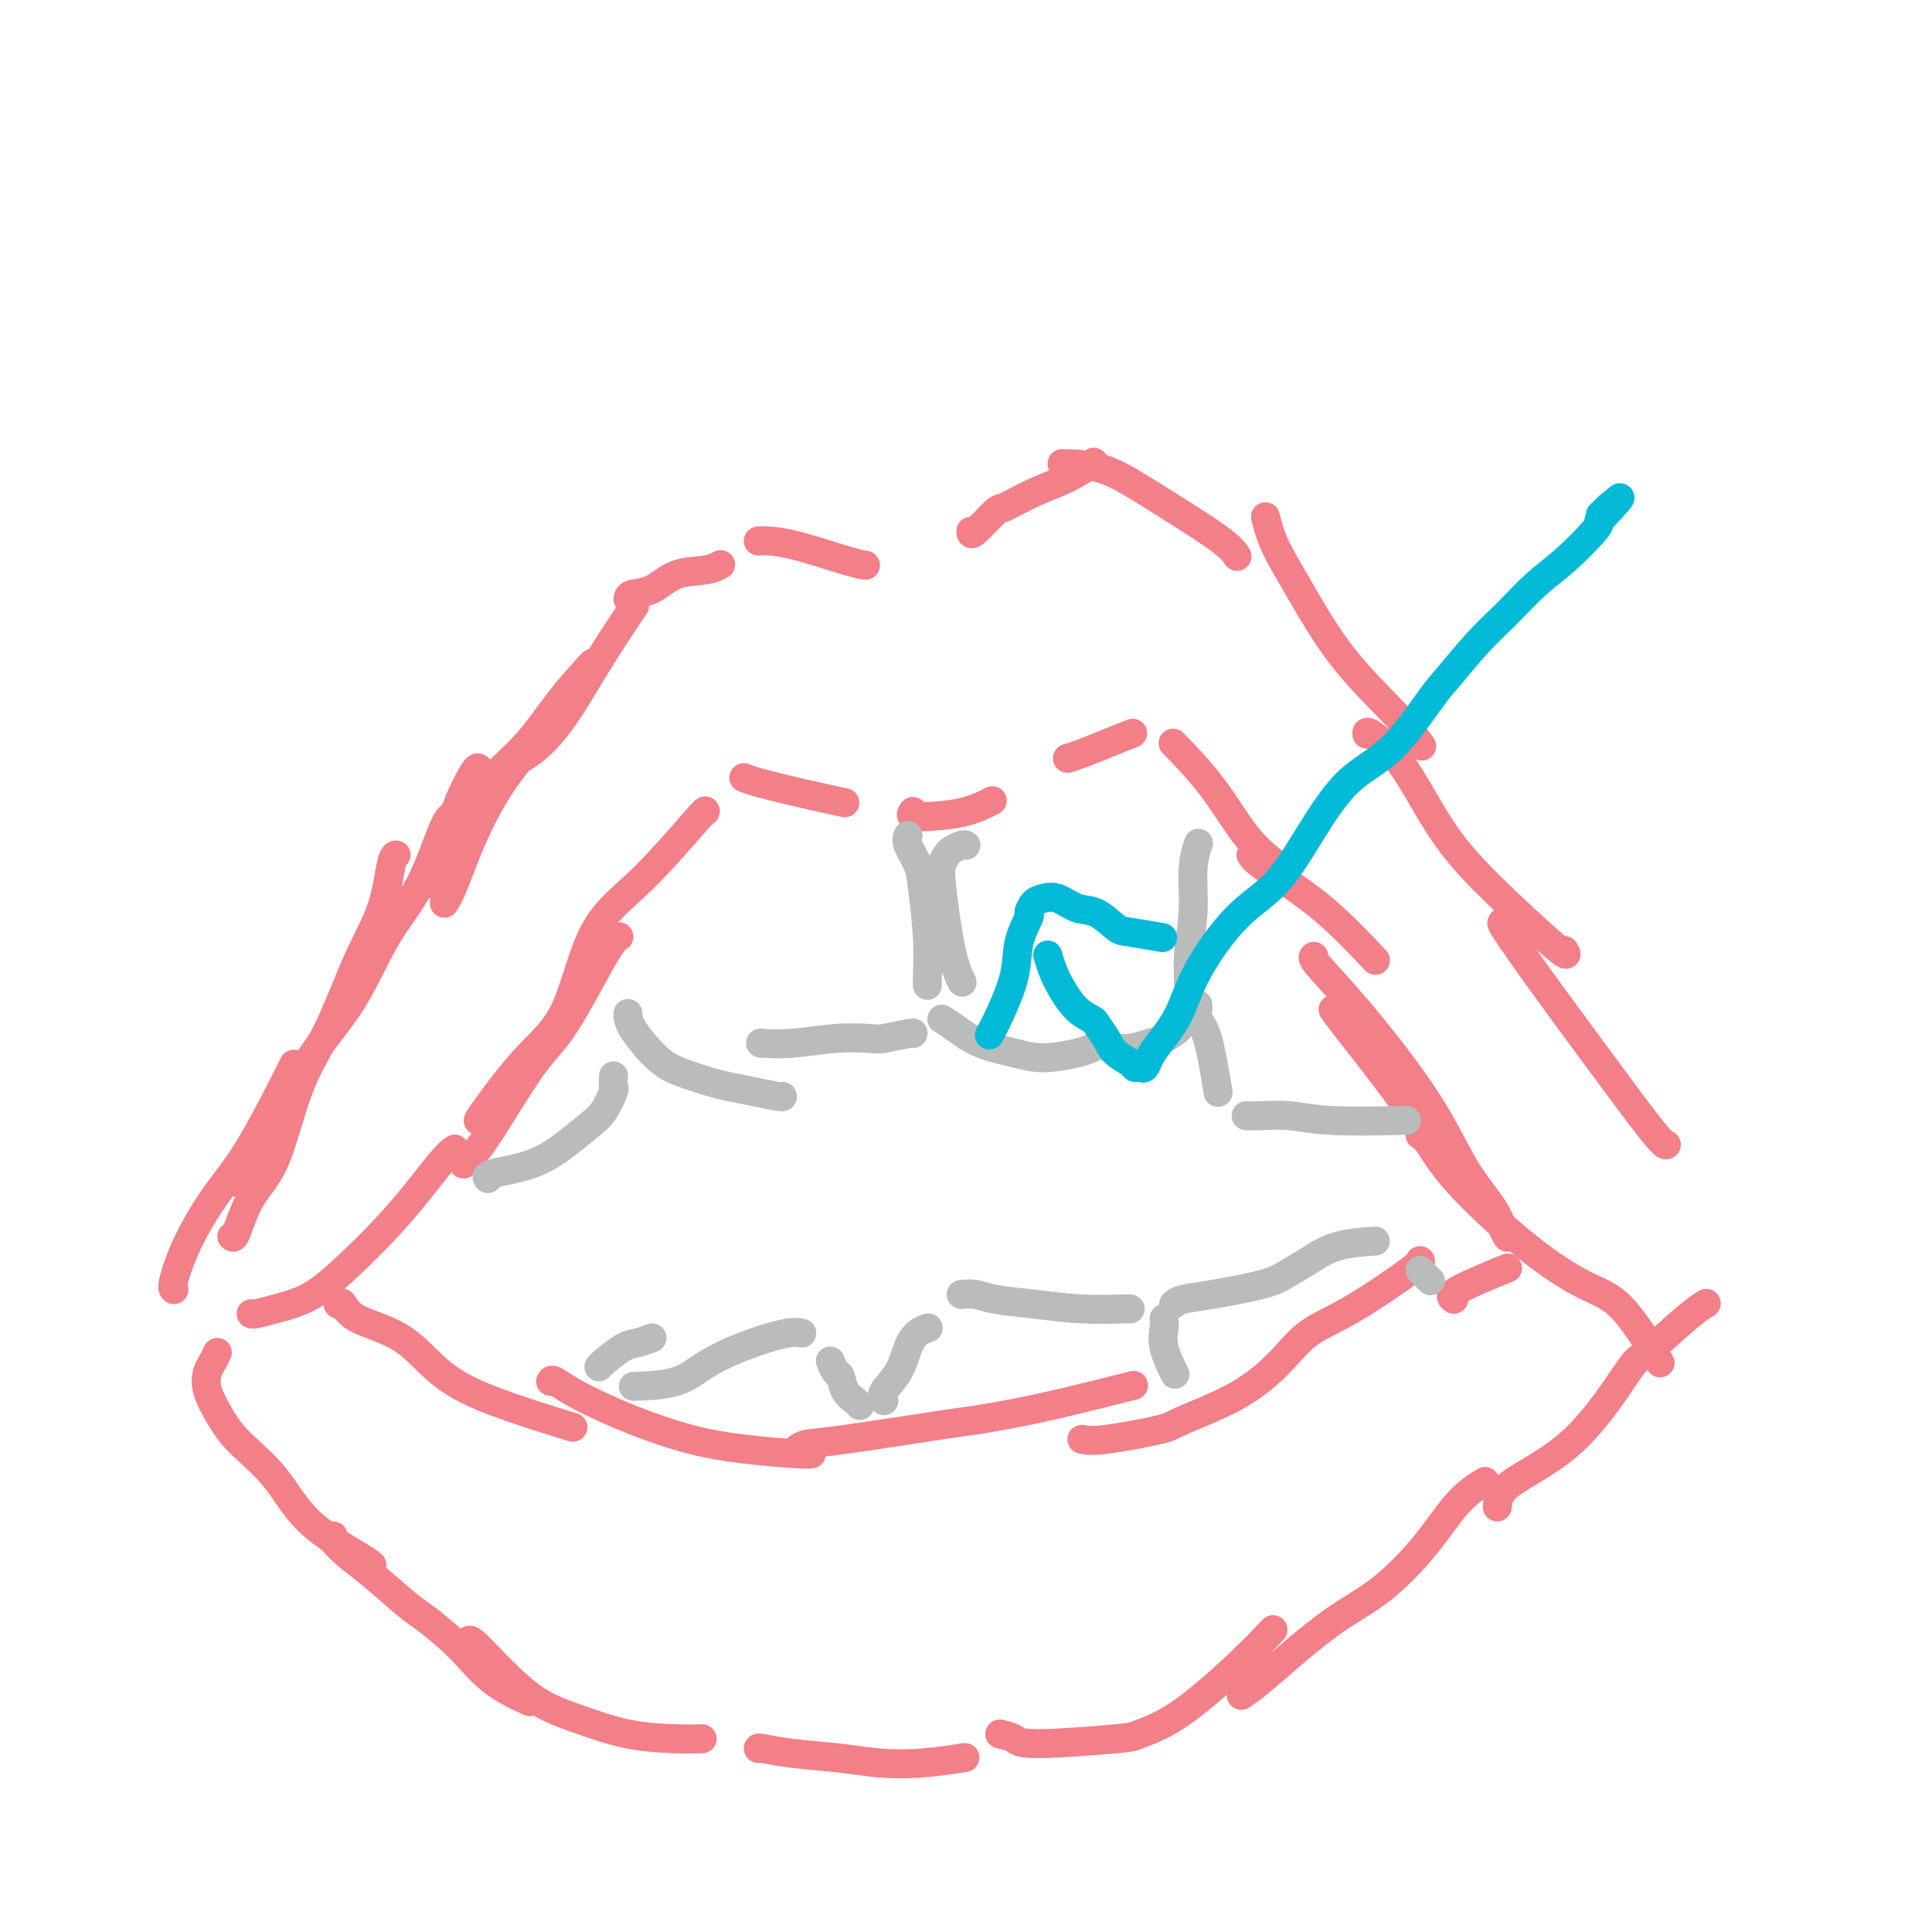 <svg viewBox='0 0 400 400' version='1.1' xmlns='http://www.w3.org/2000/svg' xmlns:xlink='http://www.w3.org/1999/xlink'><g fill='none' stroke='#F37F89' stroke-width='6' stroke-linecap='round' stroke-linejoin='round'><path d='M52,272c0.116,0.073 0.232,0.146 1,0c0.768,-0.146 2.187,-0.511 4,-1c1.813,-0.489 4.020,-1.101 6,-2c1.980,-0.899 3.732,-2.083 7,-5c3.268,-2.917 8.051,-7.565 12,-12c3.949,-4.435 7.063,-8.655 9,-11c1.937,-2.345 2.696,-2.813 3,-3c0.304,-0.187 0.152,-0.094 0,0'/><path d='M96,241c1.248,-1.118 2.496,-2.237 5,-6c2.504,-3.763 6.265,-10.171 9,-14c2.735,-3.829 4.444,-5.078 7,-9c2.556,-3.922 5.957,-10.518 8,-14c2.043,-3.482 2.726,-3.852 3,-4c0.274,-0.148 0.137,-0.074 0,0'/><path d='M99,232c0.149,-0.326 0.298,-0.652 2,-3c1.702,-2.348 4.957,-6.717 8,-10c3.043,-3.283 5.873,-5.478 8,-10c2.127,-4.522 3.551,-11.369 6,-16c2.449,-4.631 5.925,-7.045 10,-11c4.075,-3.955 8.751,-9.449 11,-12c2.249,-2.551 2.071,-2.157 2,-2c-0.071,0.157 -0.036,0.079 0,0'/><path d='M154,161c0.631,0.256 1.262,0.512 3,1c1.738,0.488 4.583,1.208 8,2c3.417,0.792 7.405,1.655 9,2c1.595,0.345 0.798,0.173 0,0'/><path d='M189,168c-0.281,0.408 -0.561,0.817 0,1c0.561,0.183 1.965,0.142 4,0c2.035,-0.142 4.702,-0.384 7,-1c2.298,-0.616 4.228,-1.604 5,-2c0.772,-0.396 0.386,-0.198 0,0'/><path d='M221,157c0.851,-0.256 1.702,-0.512 3,-1c1.298,-0.488 3.042,-1.208 5,-2c1.958,-0.792 4.131,-1.655 5,-2c0.869,-0.345 0.435,-0.173 0,0'/><path d='M243,154c-0.198,-0.220 -0.396,-0.440 1,1c1.396,1.440 4.384,4.541 7,8c2.616,3.459 4.858,7.278 7,10c2.142,2.722 4.183,4.349 5,5c0.817,0.651 0.408,0.325 0,0'/><path d='M259,177c0.375,0.541 0.750,1.081 2,2c1.250,0.919 3.376,2.215 6,4c2.624,1.785 5.745,4.057 9,7c3.255,2.943 6.644,6.555 8,8c1.356,1.445 0.678,0.722 0,0'/><path d='M276,209c0.322,0.488 0.644,0.976 3,4c2.356,3.024 6.745,8.584 10,13c3.255,4.416 5.376,7.689 8,11c2.624,3.311 5.750,6.660 7,8c1.250,1.340 0.625,0.670 0,0'/><path d='M272,198c-0.198,0.178 -0.396,0.355 1,2c1.396,1.645 4.388,4.757 8,9c3.612,4.243 7.846,9.615 11,14c3.154,4.385 5.227,7.781 7,11c1.773,3.219 3.246,6.260 5,9c1.754,2.740 3.790,5.178 5,7c1.210,1.822 1.595,3.029 2,4c0.405,0.971 0.830,1.706 1,2c0.170,0.294 0.085,0.147 0,0'/><path d='M294,235c0.506,0.274 1.013,0.548 2,2c0.987,1.452 2.455,4.083 6,8c3.545,3.917 9.168,9.121 14,13c4.832,3.879 8.872,6.431 12,8c3.128,1.569 5.342,2.153 8,5c2.658,2.847 5.759,7.956 7,10c1.241,2.044 0.620,1.022 0,0'/><path d='M70,270c0.306,-0.265 0.613,-0.530 1,0c0.387,0.530 0.856,1.856 3,3c2.144,1.144 5.964,2.108 9,4c3.036,1.892 5.288,4.713 8,7c2.712,2.287 5.884,4.039 11,6c5.116,1.961 12.176,4.132 15,5c2.824,0.868 1.412,0.434 0,0'/><path d='M114,286c0.111,-0.217 0.221,-0.434 1,0c0.779,0.434 2.226,1.517 5,3c2.774,1.483 6.877,3.364 11,5c4.123,1.636 8.268,3.027 12,4c3.732,0.973 7.052,1.529 11,2c3.948,0.471 8.524,0.858 11,1c2.476,0.142 2.850,0.041 3,0c0.150,-0.041 0.075,-0.020 0,0'/><path d='M165,300c0.507,-0.395 1.014,-0.790 2,-1c0.986,-0.210 2.452,-0.233 8,-1c5.548,-0.767 15.179,-2.276 20,-3c4.821,-0.724 4.830,-0.664 7,-1c2.170,-0.336 6.499,-1.070 11,-2c4.501,-0.930 9.173,-2.058 13,-3c3.827,-0.942 6.808,-1.698 8,-2c1.192,-0.302 0.596,-0.151 0,0'/><path d='M224,298c0.947,0.194 1.894,0.388 5,0c3.106,-0.388 8.372,-1.360 11,-2c2.628,-0.640 2.618,-0.950 5,-2c2.382,-1.050 7.157,-2.842 11,-5c3.843,-2.158 6.753,-4.683 9,-7c2.247,-2.317 3.831,-4.425 6,-6c2.169,-1.575 4.921,-2.618 9,-5c4.079,-2.382 9.483,-6.103 12,-8c2.517,-1.897 2.148,-1.971 2,-2c-0.148,-0.029 -0.074,-0.015 0,0'/><path d='M301,269c-0.578,-0.400 -1.156,-0.800 1,-2c2.156,-1.200 7.044,-3.200 9,-4c1.956,-0.800 0.978,-0.400 0,0'/><path d='M45,280c-0.328,0.699 -0.657,1.399 -1,2c-0.343,0.601 -0.701,1.105 -1,2c-0.299,0.895 -0.540,2.183 0,4c0.540,1.817 1.860,4.164 3,6c1.140,1.836 2.099,3.161 4,5c1.901,1.839 4.744,4.192 7,7c2.256,2.808 3.924,6.072 7,9c3.076,2.928 7.559,5.519 10,7c2.441,1.481 2.840,1.852 3,2c0.160,0.148 0.080,0.074 0,0'/><path d='M69,318c-0.240,0.159 -0.479,0.319 0,1c0.479,0.681 1.677,1.884 3,3c1.323,1.116 2.773,2.146 5,4c2.227,1.854 5.232,4.532 7,6c1.768,1.468 2.300,1.725 4,3c1.700,1.275 4.569,3.569 7,6c2.431,2.431 4.424,5.001 7,7c2.576,1.999 5.736,3.428 7,4c1.264,0.572 0.632,0.286 0,0'/><path d='M97,340c0.043,-0.380 0.085,-0.761 1,0c0.915,0.761 2.701,2.663 5,5c2.299,2.337 5.110,5.110 8,7c2.890,1.890 5.857,2.899 9,4c3.143,1.101 6.461,2.295 10,3c3.539,0.705 7.299,0.921 10,1c2.701,0.079 4.343,0.023 5,0c0.657,-0.023 0.328,-0.011 0,0'/><path d='M157,362c-0.003,-0.090 -0.007,-0.181 1,0c1.007,0.181 3.024,0.633 6,1c2.976,0.367 6.911,0.648 10,1c3.089,0.352 5.333,0.775 8,1c2.667,0.225 5.756,0.253 9,0c3.244,-0.253 6.641,-0.787 8,-1c1.359,-0.213 0.679,-0.107 0,0'/><path d='M207,359c1.158,0.283 2.316,0.566 3,1c0.684,0.434 0.893,1.017 5,1c4.107,-0.017 12.110,-0.636 16,-1c3.890,-0.364 3.667,-0.473 5,-1c1.333,-0.527 4.223,-1.471 8,-4c3.777,-2.529 8.440,-6.642 12,-10c3.560,-3.358 6.017,-5.959 7,-7c0.983,-1.041 0.491,-0.520 0,0'/><path d='M257,351c1.114,-0.767 2.228,-1.534 4,-3c1.772,-1.466 4.201,-3.631 7,-6c2.799,-2.369 5.966,-4.944 9,-7c3.034,-2.056 5.935,-3.595 9,-6c3.065,-2.405 6.296,-5.676 9,-9c2.704,-3.324 4.882,-6.703 7,-9c2.118,-2.297 4.177,-3.514 5,-4c0.823,-0.486 0.412,-0.243 0,0'/><path d='M310,312c0.112,-1.500 0.224,-3.000 3,-5c2.776,-2.000 8.215,-4.501 13,-9c4.785,-4.499 8.915,-10.996 11,-14c2.085,-3.004 2.126,-2.517 4,-4c1.874,-1.483 5.581,-4.938 8,-7c2.419,-2.062 3.548,-2.732 4,-3c0.452,-0.268 0.226,-0.134 0,0'/><path d='M36,267c-0.197,-0.194 -0.395,-0.387 0,-2c0.395,-1.613 1.382,-4.645 3,-8c1.618,-3.355 3.867,-7.033 6,-10c2.133,-2.967 4.151,-5.222 7,-10c2.849,-4.778 6.528,-12.079 8,-15c1.472,-2.921 0.736,-1.460 0,0'/><path d='M48,256c0.204,0.230 0.409,0.460 1,-1c0.591,-1.460 1.570,-4.610 3,-7c1.430,-2.390 3.311,-4.021 5,-8c1.689,-3.979 3.188,-10.306 5,-15c1.812,-4.694 3.939,-7.755 6,-12c2.061,-4.245 4.055,-9.673 6,-14c1.945,-4.327 3.841,-7.551 5,-11c1.159,-3.449 1.581,-7.121 2,-9c0.419,-1.879 0.834,-1.965 1,-2c0.166,-0.035 0.083,-0.017 0,0'/><path d='M50,245c0.095,0.266 0.190,0.532 1,0c0.810,-0.532 2.335,-1.861 4,-5c1.665,-3.139 3.469,-8.089 5,-12c1.531,-3.911 2.787,-6.782 5,-10c2.213,-3.218 5.381,-6.781 8,-11c2.619,-4.219 4.688,-9.092 7,-13c2.312,-3.908 4.867,-6.852 7,-11c2.133,-4.148 3.843,-9.501 5,-12c1.157,-2.499 1.759,-2.142 2,-2c0.241,0.142 0.120,0.071 0,0'/><path d='M92,187c0.532,-0.838 1.065,-1.676 2,-4c0.935,-2.324 2.273,-6.134 4,-10c1.727,-3.866 3.844,-7.789 6,-11c2.156,-3.211 4.350,-5.711 7,-9c2.650,-3.289 5.757,-7.368 7,-9c1.243,-1.632 0.621,-0.816 0,0'/><path d='M89,183c-0.176,0.028 -0.352,0.056 0,-1c0.352,-1.056 1.233,-3.197 2,-5c0.767,-1.803 1.421,-3.268 2,-5c0.579,-1.732 1.083,-3.732 2,-6c0.917,-2.268 2.247,-4.803 3,-6c0.753,-1.197 0.929,-1.056 1,-1c0.071,0.056 0.035,0.028 0,0'/><path d='M101,164c-0.206,-0.692 -0.411,-1.384 1,-3c1.411,-1.616 4.440,-4.155 7,-7c2.560,-2.845 4.651,-5.997 7,-9c2.349,-3.003 4.957,-5.858 6,-7c1.043,-1.142 0.522,-0.571 0,0'/><path d='M107,157c0.089,0.209 0.179,0.417 1,0c0.821,-0.417 2.375,-1.461 4,-3c1.625,-1.539 3.322,-3.573 5,-6c1.678,-2.427 3.336,-5.249 5,-8c1.664,-2.751 3.333,-5.433 5,-8c1.667,-2.567 3.334,-5.019 4,-6c0.666,-0.981 0.333,-0.490 0,0'/><path d='M130,124c0.079,-0.394 0.158,-0.789 1,-1c0.842,-0.211 2.447,-0.239 4,-1c1.553,-0.761 3.056,-2.256 5,-3c1.944,-0.744 4.331,-0.739 6,-1c1.669,-0.261 2.620,-0.789 3,-1c0.380,-0.211 0.190,-0.106 0,0'/><path d='M157,112c0.437,-0.030 0.874,-0.061 2,0c1.126,0.061 2.941,0.212 6,1c3.059,0.788 7.362,2.212 10,3c2.638,0.788 3.611,0.939 4,1c0.389,0.061 0.195,0.030 0,0'/><path d='M201,110c-0.006,0.442 -0.012,0.884 1,0c1.012,-0.884 3.042,-3.096 4,-4c0.958,-0.904 0.842,-0.502 2,-1c1.158,-0.498 3.589,-1.896 6,-3c2.411,-1.104 4.803,-1.913 7,-3c2.197,-1.087 4.199,-2.454 5,-3c0.801,-0.546 0.400,-0.273 0,0'/><path d='M220,96c-0.175,-0.021 -0.349,-0.042 1,0c1.349,0.042 4.222,0.148 7,1c2.778,0.852 5.463,2.449 8,4c2.537,1.551 4.928,3.055 8,5c3.072,1.945 6.827,4.331 9,6c2.173,1.669 2.764,2.620 3,3c0.236,0.380 0.118,0.190 0,0'/><path d='M262,107c0.474,1.857 0.947,3.714 2,6c1.053,2.286 2.685,5.002 5,9c2.315,3.998 5.311,9.278 9,14c3.689,4.722 8.070,8.887 11,12c2.930,3.113 4.409,5.175 5,6c0.591,0.825 0.296,0.412 0,0'/><path d='M283,152c-0.066,-0.355 -0.132,-0.710 1,0c1.132,0.710 3.462,2.484 6,6c2.538,3.516 5.282,8.774 8,13c2.718,4.226 5.409,7.422 10,12c4.591,4.578 11.082,10.540 14,13c2.918,2.460 2.262,1.417 2,1c-0.262,-0.417 -0.131,-0.209 0,0'/><path d='M311,191c-0.127,0.044 -0.255,0.089 1,2c1.255,1.911 3.891,5.689 7,10c3.109,4.311 6.689,9.156 11,15c4.311,5.844 9.353,12.689 12,16c2.647,3.311 2.899,3.089 3,3c0.101,-0.089 0.050,-0.044 0,0'/></g>
<g fill='none' stroke='#BABBBB' stroke-width='6' stroke-linecap='round' stroke-linejoin='round'><path d='M188,173c-0.204,0.479 -0.409,0.958 0,2c0.409,1.042 1.430,2.647 2,4c0.570,1.353 0.689,2.454 1,5c0.311,2.546 0.815,6.538 1,10c0.185,3.462 0.050,6.394 0,8c-0.050,1.606 -0.014,1.888 0,2c0.014,0.112 0.007,0.056 0,0'/><path d='M189,214c0.093,-0.111 0.187,-0.222 -1,0c-1.187,0.222 -3.653,0.778 -5,1c-1.347,0.222 -1.574,0.112 -3,0c-1.426,-0.112 -4.052,-0.226 -7,0c-2.948,0.226 -6.217,0.792 -9,1c-2.783,0.208 -5.081,0.060 -6,0c-0.919,-0.060 -0.460,-0.030 0,0'/><path d='M162,227c0.013,0.088 0.027,0.175 -1,0c-1.027,-0.175 -3.094,-0.613 -5,-1c-1.906,-0.387 -3.649,-0.722 -5,-1c-1.351,-0.278 -2.309,-0.499 -4,-1c-1.691,-0.501 -4.113,-1.284 -6,-2c-1.887,-0.716 -3.238,-1.367 -5,-3c-1.762,-1.633 -3.936,-4.247 -5,-6c-1.064,-1.753 -1.018,-2.644 -1,-3c0.018,-0.356 0.009,-0.178 0,0'/><path d='M200,175c-0.219,-0.095 -0.438,-0.190 -1,0c-0.562,0.190 -1.465,0.665 -2,1c-0.535,0.335 -0.700,0.532 -1,1c-0.300,0.468 -0.735,1.208 -1,2c-0.265,0.792 -0.360,1.635 0,5c0.360,3.365 1.174,9.252 2,13c0.826,3.748 1.665,5.357 2,6c0.335,0.643 0.168,0.322 0,0'/><path d='M195,211c0.879,0.557 1.758,1.113 3,2c1.242,0.887 2.848,2.104 5,3c2.152,0.896 4.850,1.469 7,2c2.150,0.531 3.752,1.019 6,1c2.248,-0.019 5.144,-0.543 7,-1c1.856,-0.457 2.673,-0.845 3,-1c0.327,-0.155 0.163,-0.078 0,0'/><path d='M230,217c-0.349,-0.026 -0.698,-0.053 0,0c0.698,0.053 2.444,0.184 4,0c1.556,-0.184 2.922,-0.684 4,-1c1.078,-0.316 1.867,-0.446 3,-1c1.133,-0.554 2.609,-1.530 3,-2c0.391,-0.470 -0.303,-0.435 0,-1c0.303,-0.565 1.601,-1.732 2,-4c0.399,-2.268 -0.103,-5.638 0,-9c0.103,-3.362 0.811,-6.716 1,-10c0.189,-3.284 -0.141,-6.500 0,-9c0.141,-2.500 0.755,-4.286 1,-5c0.245,-0.714 0.123,-0.357 0,0'/><path d='M248,208c0.045,0.238 0.089,0.475 0,1c-0.089,0.525 -0.313,1.337 0,2c0.313,0.663 1.161,1.179 2,4c0.839,2.821 1.668,7.949 2,10c0.332,2.051 0.166,1.026 0,0'/><path d='M258,231c0.760,0.030 1.521,0.061 3,0c1.479,-0.061 3.678,-0.212 6,0c2.322,0.212 4.767,0.789 9,1c4.233,0.211 10.255,0.057 13,0c2.745,-0.057 2.213,-0.016 2,0c-0.213,0.016 -0.106,0.008 0,0'/><path d='M127,223c0.012,-0.224 0.024,-0.448 0,0c-0.024,0.448 -0.083,1.567 0,2c0.083,0.433 0.309,0.178 0,1c-0.309,0.822 -1.152,2.720 -2,4c-0.848,1.280 -1.702,1.940 -3,3c-1.298,1.060 -3.041,2.519 -5,4c-1.959,1.481 -4.133,2.985 -7,4c-2.867,1.015 -6.426,1.543 -8,2c-1.574,0.457 -1.164,0.845 -1,1c0.164,0.155 0.082,0.078 0,0'/><path d='M183,290c-0.291,-0.522 -0.582,-1.044 0,-2c0.582,-0.956 2.037,-2.347 3,-4c0.963,-1.653 1.433,-3.567 2,-5c0.567,-1.433 1.229,-2.386 2,-3c0.771,-0.614 1.649,-0.890 2,-1c0.351,-0.110 0.176,-0.055 0,0'/><path d='M199,268c0.993,-0.091 1.985,-0.182 3,0c1.015,0.182 2.051,0.637 4,1c1.949,0.363 4.809,0.633 8,1c3.191,0.367 6.711,0.830 10,1c3.289,0.170 6.347,0.046 8,0c1.653,-0.046 1.901,-0.013 2,0c0.099,0.013 0.050,0.007 0,0'/><path d='M241,273c0.060,0.542 0.119,1.083 0,2c-0.119,0.917 -0.417,2.208 0,4c0.417,1.792 1.548,4.083 2,5c0.452,0.917 0.226,0.458 0,0'/><path d='M243,270c0.437,-0.359 0.874,-0.718 2,-1c1.126,-0.282 2.941,-0.489 6,-1c3.059,-0.511 7.364,-1.328 10,-2c2.636,-0.672 3.604,-1.199 5,-2c1.396,-0.801 3.220,-1.874 5,-3c1.780,-1.126 3.518,-2.303 6,-3c2.482,-0.697 5.709,-0.913 7,-1c1.291,-0.087 0.645,-0.043 0,0'/><path d='M294,263c0.833,0.833 1.667,1.667 2,2c0.333,0.333 0.167,0.167 0,0'/><path d='M178,291c-0.221,-0.283 -0.441,-0.567 -1,-1c-0.559,-0.433 -1.456,-1.016 -2,-2c-0.544,-0.984 -0.734,-2.369 -1,-3c-0.266,-0.631 -0.607,-0.509 -1,-1c-0.393,-0.491 -0.836,-1.594 -1,-2c-0.164,-0.406 -0.047,-0.116 0,0c0.047,0.116 0.023,0.058 0,0'/><path d='M166,276c-0.709,-0.135 -1.417,-0.271 -3,0c-1.583,0.271 -4.040,0.948 -7,2c-2.960,1.052 -6.422,2.478 -9,4c-2.578,1.522 -4.271,3.141 -7,4c-2.729,0.859 -6.494,0.960 -8,1c-1.506,0.040 -0.753,0.020 0,0'/><path d='M135,277c-1.041,0.392 -2.083,0.785 -3,1c-0.917,0.215 -1.710,0.254 -3,1c-1.290,0.746 -3.078,2.201 -4,3c-0.922,0.799 -0.978,0.943 -1,1c-0.022,0.057 -0.011,0.029 0,0'/></g>
<g fill='none' stroke='#00BAD8' stroke-width='6' stroke-linecap='round' stroke-linejoin='round'><path d='M217,198c-0.071,-0.247 -0.141,-0.494 0,0c0.141,0.494 0.495,1.727 1,3c0.505,1.273 1.161,2.584 2,4c0.839,1.416 1.862,2.935 3,4c1.138,1.065 2.392,1.675 3,2c0.608,0.325 0.568,0.364 1,1c0.432,0.636 1.334,1.869 2,3c0.666,1.131 1.096,2.161 2,3c0.904,0.839 2.283,1.487 3,2c0.717,0.513 0.771,0.891 1,1c0.229,0.109 0.635,-0.050 1,0c0.365,0.050 0.691,0.308 1,0c0.309,-0.308 0.600,-1.183 1,-2c0.400,-0.817 0.909,-1.575 2,-3c1.091,-1.425 2.764,-3.516 4,-6c1.236,-2.484 2.035,-5.360 4,-9c1.965,-3.640 5.096,-8.043 8,-11c2.904,-2.957 5.583,-4.469 8,-7c2.417,-2.531 4.574,-6.081 7,-10c2.426,-3.919 5.123,-8.206 8,-11c2.877,-2.794 5.934,-4.093 9,-7c3.066,-2.907 6.142,-7.421 8,-10c1.858,-2.579 2.497,-3.222 4,-5c1.503,-1.778 3.871,-4.689 6,-7c2.129,-2.311 4.021,-4.020 6,-6c1.979,-1.980 4.046,-4.232 6,-6c1.954,-1.768 3.795,-3.053 6,-5c2.205,-1.947 4.773,-4.556 6,-6c1.227,-1.444 1.114,-1.722 1,-2'/><path d='M331,108c8.211,-8.746 2.737,-3.612 1,-2c-1.737,1.612 0.263,-0.297 1,-1c0.737,-0.703 0.211,-0.201 0,0c-0.211,0.201 -0.105,0.100 0,0'/><path d='M205,214c-0.139,0.257 -0.278,0.513 0,0c0.278,-0.513 0.974,-1.796 2,-4c1.026,-2.204 2.382,-5.329 3,-8c0.618,-2.671 0.497,-4.887 1,-7c0.503,-2.113 1.631,-4.123 2,-5c0.369,-0.877 -0.023,-0.620 0,-1c0.023,-0.380 0.459,-1.397 1,-2c0.541,-0.603 1.188,-0.792 2,-1c0.812,-0.208 1.788,-0.435 3,0c1.212,0.435 2.659,1.532 4,2c1.341,0.468 2.578,0.308 4,1c1.422,0.692 3.031,2.237 4,3c0.969,0.763 1.299,0.744 3,1c1.701,0.256 4.772,0.787 6,1c1.228,0.213 0.614,0.106 0,0'/></g>
</svg>